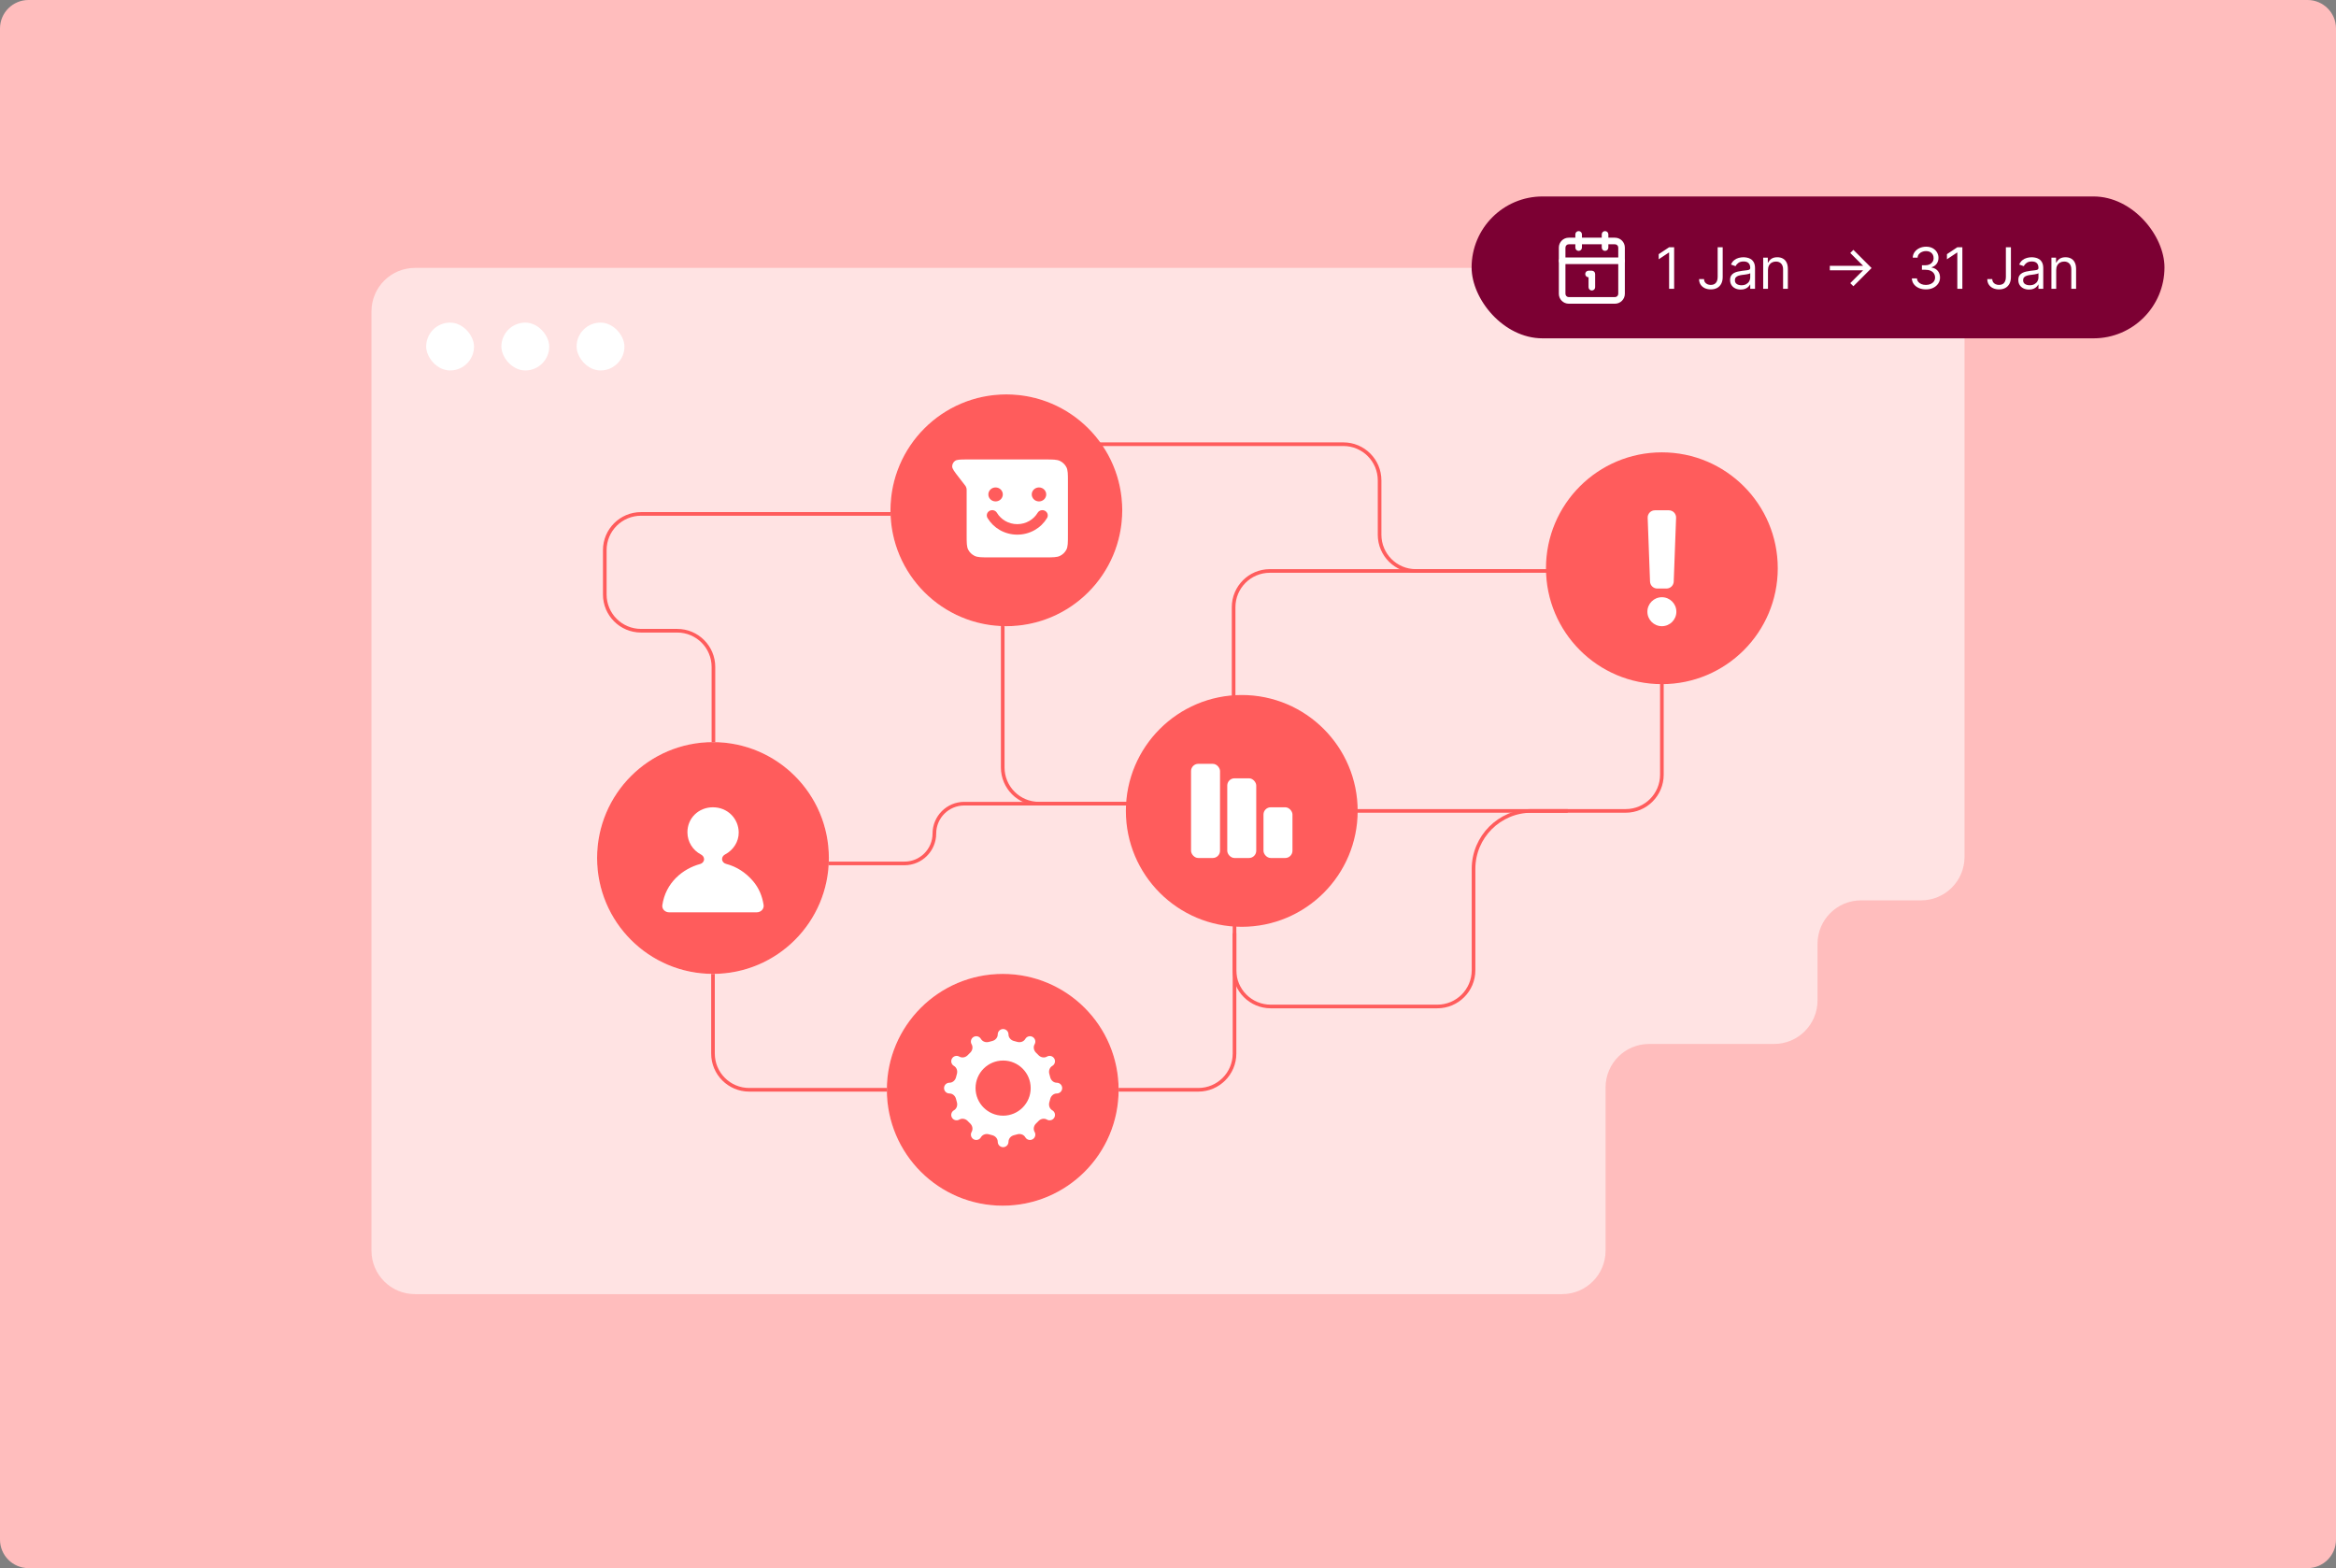 <svg width="654" height="439" viewBox="0 0 654 439" fill="none" xmlns="http://www.w3.org/2000/svg">
<rect x="0" y="0" width="654" height="439" fill="#808080" stroke="none"/>
<path d="M0 7.98C0 3.573 3.573 0 7.98 0H646.02C650.427 0 654 3.573 654 7.98V431.02C654 435.427 650.427 439 646.02 439H7.98C3.573 439 0 435.427 0 431.02V7.98Z" fill="#FFBDBD"/>
<path d="M168.124 75H183.734H425.101H537.827C544.55 75 550 80.45 550 87.174V239.887C550 246.61 544.55 252.06 537.827 252.06H521.019C514.296 252.06 508.845 257.51 508.845 264.234V280.084C508.845 286.807 503.395 292.258 496.672 292.258H461.68C454.957 292.258 449.506 297.708 449.506 304.431V350.121C449.506 356.844 444.056 362.294 437.333 362.294H116.173C109.45 362.294 104 356.844 104 350.121V141.039V87.174C104 80.45 109.45 75 116.173 75H168.124Z" fill="#FFE3E3"/>
<path fill-rule="evenodd" clip-rule="evenodd" d="M294.696 130.104C293.83 129.677 292.696 129.677 290.428 129.677L268.963 129.677C266.877 129.677 265.834 129.677 265.284 130.094C264.806 130.456 264.521 131.007 264.508 131.595C264.493 132.27 265.119 133.077 266.371 134.69L267.91 136.675C268.15 136.985 268.27 137.14 268.356 137.31C268.431 137.462 268.487 137.622 268.52 137.787C268.558 137.973 268.558 138.167 268.558 138.555L268.558 150.826C268.558 153.02 268.558 154.117 268.999 154.954C269.387 155.691 270.007 156.29 270.769 156.666C271.635 157.093 272.769 157.093 275.038 157.093L290.428 157.093C292.696 157.093 293.83 157.093 294.696 156.666C295.459 156.29 296.078 155.691 296.466 154.954C296.908 154.117 296.908 153.02 296.908 150.826L296.908 135.944C296.908 133.75 296.908 132.653 296.466 131.816C296.078 131.079 295.459 130.48 294.696 130.104ZM278.683 139.468C278.683 140.55 277.776 141.427 276.658 141.427C275.539 141.427 274.633 140.55 274.633 139.468C274.633 138.387 275.539 137.51 276.658 137.51C277.776 137.51 278.683 138.387 278.683 139.468ZM277.031 144.608C276.611 143.906 275.682 143.666 274.956 144.072C274.23 144.478 273.981 145.377 274.401 146.079C276.062 148.855 279.17 150.728 282.733 150.728C286.295 150.728 289.403 148.855 291.064 146.079C291.484 145.377 291.235 144.478 290.509 144.072C289.783 143.666 288.854 143.906 288.434 144.608C287.294 146.514 285.167 147.791 282.733 147.791C280.298 147.791 278.171 146.514 277.031 144.608ZM288.808 141.427C289.926 141.427 290.833 140.55 290.833 139.468C290.833 138.387 289.926 137.51 288.808 137.51C287.689 137.51 286.783 138.387 286.783 139.468C286.783 140.55 287.689 141.427 288.808 141.427Z" fill="white"/>
<path d="M297.967 305.089L335.483 305.089C341.083 305.089 345.622 300.55 345.622 294.95L345.622 251.857" stroke="#FF5C5C" stroke-width="1.018"/>
<path d="M205.699 241.718L253.228 241.718C257.848 241.718 261.593 237.973 261.593 233.353V233.353C261.593 228.733 265.338 224.988 269.958 224.988L320.275 224.988" stroke="#FF5C5C" stroke-width="1.018"/>
<path d="M199.737 235.634L199.737 186.711C199.737 181.111 195.197 176.572 189.597 176.572L179.458 176.572C173.858 176.572 169.319 172.032 169.319 166.432L169.319 154.011C169.319 148.412 173.858 143.872 179.458 143.872L260.447 143.872" stroke="#FF5C5C" stroke-width="1.018"/>
<path d="M356.553 224.988L290.868 224.988C285.269 224.988 280.729 220.448 280.729 214.848V168.207" stroke="#FF5C5C" stroke-width="1.018"/>
<path d="M275.438 305.089L209.753 305.089C204.153 305.089 199.614 300.55 199.614 294.95V269.601" stroke="#FF5C5C" stroke-width="1.018"/>
<circle cx="199.611" cy="240.197" r="32.446" transform="rotate(-180 199.611 240.197)" fill="white"/>
<circle cx="199.611" cy="240.197" r="32.446" transform="rotate(-180 199.611 240.197)" fill="#FF5C5C"/>
<path fill-rule="evenodd" clip-rule="evenodd" d="M202.153 240.493C202.153 239.943 202.506 239.461 203.001 239.201C205.277 238.005 206.853 235.659 206.814 233.009C206.757 229.152 203.694 225.989 199.566 226.002C195.6 226.013 192.45 229.009 192.455 233.006C192.459 235.717 193.992 238.049 196.253 239.225C196.756 239.486 197.117 239.973 197.117 240.53C197.117 241.165 196.656 241.706 196.03 241.876C191.18 243.194 186.354 247.07 185.432 253.403C185.273 254.497 186.2 255.406 187.33 255.406H211.863C213.023 255.406 213.96 254.454 213.783 253.333C213.392 250.872 212.491 248.604 210.797 246.636C208.728 244.231 206.204 242.599 203.256 241.839C202.623 241.675 202.153 241.134 202.153 240.493Z" fill="white"/>
<circle cx="281.743" cy="142.858" r="32.446" fill="white"/>
<circle cx="280.731" cy="305.089" r="32.446" transform="rotate(-180 280.731 305.089)" fill="white"/>
<circle cx="280.731" cy="305.089" r="32.446" transform="rotate(-180 280.731 305.089)" fill="#FF5C5C"/>
<path fill-rule="evenodd" clip-rule="evenodd" d="M280.839 321.155C280.008 321.155 279.335 320.482 279.335 319.651C279.335 318.748 278.652 318.001 277.772 317.796C277.481 317.728 277.192 317.651 276.906 317.564C276.041 317.301 275.075 317.606 274.623 318.389C274.207 319.108 273.288 319.354 272.569 318.938C271.85 318.523 271.604 317.603 272.02 316.884C272.472 316.103 272.254 315.115 271.595 314.498C271.485 314.396 271.377 314.291 271.271 314.185C271.164 314.078 271.06 313.97 270.957 313.861C270.34 313.202 269.353 312.984 268.571 313.436C267.852 313.851 266.932 313.605 266.517 312.886C266.101 312.168 266.347 311.248 267.066 310.832C267.849 310.38 268.154 309.414 267.891 308.549C267.805 308.263 267.727 307.975 267.659 307.684C267.455 306.803 266.708 306.12 265.804 306.12C264.974 306.12 264.3 305.447 264.3 304.617C264.3 303.786 264.974 303.113 265.804 303.113C266.708 303.113 267.455 302.43 267.659 301.55C267.727 301.259 267.805 300.97 267.891 300.684C268.154 299.819 267.849 298.854 267.066 298.401C266.347 297.985 266.101 297.066 266.517 296.347C266.932 295.628 267.852 295.382 268.571 295.798C269.353 296.25 270.34 296.032 270.957 295.372C271.06 295.263 271.164 295.155 271.271 295.049C271.377 294.942 271.485 294.838 271.594 294.735C272.254 294.119 272.472 293.131 272.02 292.349C271.604 291.63 271.85 290.711 272.569 290.295C273.288 289.879 274.207 290.125 274.623 290.844C275.076 291.627 276.041 291.932 276.906 291.669C277.192 291.583 277.48 291.505 277.772 291.438C278.652 291.233 279.335 290.486 279.335 289.582C279.335 288.752 280.008 288.078 280.839 288.078C281.669 288.078 282.342 288.752 282.342 289.582C282.342 290.486 283.026 291.233 283.906 291.438C284.198 291.506 284.487 291.583 284.773 291.67C285.637 291.933 286.602 291.628 287.054 290.845C287.469 290.126 288.388 289.88 289.107 290.295C289.827 290.71 290.073 291.629 289.658 292.348C289.206 293.131 289.424 294.119 290.084 294.737C290.193 294.839 290.301 294.943 290.407 295.049C290.513 295.155 290.617 295.263 290.72 295.372C291.337 296.032 292.324 296.25 293.106 295.798C293.825 295.382 294.745 295.628 295.16 296.347C295.576 297.066 295.33 297.985 294.611 298.401C293.828 298.853 293.523 299.819 293.786 300.684C293.872 300.97 293.95 301.258 294.018 301.55C294.222 302.43 294.97 303.113 295.873 303.113C296.704 303.113 297.377 303.786 297.377 304.617C297.377 305.447 296.704 306.12 295.873 306.12C294.97 306.12 294.222 306.804 294.018 307.684C293.95 307.975 293.872 308.264 293.786 308.549C293.523 309.414 293.828 310.38 294.611 310.832C295.33 311.248 295.576 312.168 295.16 312.886C294.745 313.605 293.825 313.851 293.106 313.436C292.324 312.984 291.337 313.202 290.72 313.861C290.617 313.97 290.513 314.078 290.407 314.185C290.301 314.291 290.193 314.395 290.084 314.497C289.424 315.114 289.206 316.102 289.658 316.885C290.073 317.604 289.827 318.524 289.107 318.939C288.388 319.354 287.469 319.107 287.054 318.388C286.602 317.606 285.637 317.301 284.773 317.563C284.487 317.65 284.198 317.728 283.906 317.796C283.025 318.001 282.342 318.748 282.342 319.651C282.342 320.482 281.669 321.155 280.839 321.155ZM283.537 296.938C284.175 295.833 283.679 294.403 282.418 294.212C281.899 294.133 281.371 294.092 280.839 294.092C278.047 294.092 275.37 295.201 273.397 297.175C272.36 298.212 271.562 299.442 271.038 300.781C270.573 301.969 271.564 303.113 272.839 303.113H275.106C275.993 303.113 276.748 302.519 277.298 301.823C277.406 301.685 277.524 301.553 277.649 301.427C278.495 300.581 279.642 300.106 280.838 300.106C281.336 300.106 281.831 299.894 282.079 299.463L283.537 296.938ZM285.029 302.948C284.701 302.124 284.564 301.173 285.007 300.405L286.726 297.427C287.055 296.858 287.816 296.71 288.28 297.175C290.254 299.149 291.363 301.826 291.363 304.617C291.363 307.408 290.254 310.085 288.28 312.059C287.816 312.523 287.055 312.376 286.726 311.806L285.007 308.828C284.564 308.06 284.701 307.109 285.029 306.285C285.238 305.759 285.349 305.194 285.349 304.617C285.349 304.04 285.238 303.474 285.029 302.948ZM281.535 303.284C281.553 303.296 281.572 303.307 281.59 303.318C281.609 303.328 281.627 303.339 281.646 303.348C281.738 303.407 281.823 303.475 281.902 303.554C282.184 303.836 282.342 304.218 282.342 304.617C282.342 305.015 282.184 305.398 281.902 305.68C281.823 305.758 281.737 305.827 281.645 305.885C281.627 305.895 281.609 305.905 281.59 305.916C281.572 305.926 281.553 305.938 281.535 305.949C281.322 306.06 281.083 306.12 280.838 306.12C280.44 306.12 280.057 305.962 279.775 305.68C279.497 305.401 279.339 305.025 279.335 304.631L279.335 304.617L279.335 304.602C279.339 304.209 279.497 303.832 279.775 303.554C280.057 303.272 280.44 303.113 280.838 303.113C281.083 303.113 281.322 303.173 281.535 303.284ZM273.397 312.059C272.36 311.022 271.562 309.791 271.038 308.452C270.573 307.265 271.564 306.12 272.839 306.12H275.106C275.993 306.12 276.748 306.714 277.298 307.411C277.406 307.548 277.524 307.681 277.649 307.806C278.495 308.652 279.642 309.127 280.838 309.127C281.336 309.127 281.831 309.339 282.079 309.77L283.537 312.296C284.175 313.4 283.679 314.83 282.418 315.022C281.903 315.1 281.38 315.14 280.853 315.141L280.839 315.141L280.825 315.141C278.039 315.137 275.367 314.029 273.397 312.059Z" fill="white"/>
<circle cx="280.84" cy="304.617" r="11.025" transform="rotate(-180 280.84 304.617)" fill="white"/>
<circle cx="280.839" cy="304.617" r="7.718" transform="rotate(-180 280.839 304.617)" fill="#FF5C5C"/>
<path d="M345.37 208.004L345.37 169.981C345.37 164.381 349.91 159.842 355.51 159.842L437.893 159.842" stroke="#FF5C5C" stroke-width="1.018"/>
<path d="M296.696 124.354L376.101 124.354C381.701 124.354 386.24 128.893 386.24 134.493L386.24 149.702C386.24 155.302 390.78 159.842 396.38 159.842L425.721 159.842" stroke="#FF5C5C" stroke-width="1.018"/>
<path d="M438.904 227.016L428.765 227.016C419.805 227.016 412.541 234.279 412.541 243.239L412.541 271.629C412.541 277.229 407.996 281.769 402.396 281.769C385.387 281.769 372.776 281.769 355.766 281.769C350.166 281.769 345.621 277.229 345.621 271.629L345.621 261.236" stroke="#FF5C5C" stroke-width="1.018"/>
<path d="M465.271 162.123L465.271 216.876C465.271 222.476 460.731 227.015 455.131 227.015L366.918 227.015" stroke="#FF5C5C" stroke-width="1.018"/>
<circle cx="465.267" cy="159.082" r="32.446" transform="rotate(-180 465.267 159.082)" fill="#FF5C5C"/>
<path d="M469.248 144.961C469.291 143.813 468.371 142.859 467.222 142.859H463.319C462.169 142.859 461.25 143.813 461.292 144.961L461.953 162.807C461.994 163.897 462.889 164.76 463.98 164.76H466.561C467.651 164.76 468.547 163.897 468.587 162.807L469.248 144.961Z" fill="white"/>
<circle cx="4.056" cy="4.056" r="4.056" transform="matrix(-1 0 0 1 469.326 167.193)" fill="white"/>
<circle cx="281.745" cy="142.858" r="32.446" transform="rotate(-180 281.745 142.858)" fill="#FF5C5C"/>
<path fill-rule="evenodd" clip-rule="evenodd" d="M296.769 129.051C295.902 128.624 294.768 128.624 292.5 128.624H271.035C268.949 128.624 267.906 128.624 267.356 129.04C266.878 129.403 266.593 129.954 266.58 130.541C266.566 131.217 267.191 132.023 268.443 133.637L269.982 135.621C270.222 135.931 270.342 136.086 270.428 136.257C270.503 136.408 270.559 136.569 270.592 136.734C270.63 136.92 270.63 137.114 270.63 137.501L270.63 149.773C270.63 151.966 270.63 153.063 271.071 153.901C271.459 154.638 272.079 155.237 272.841 155.612C273.707 156.039 274.842 156.039 277.11 156.039H292.5C294.768 156.039 295.902 156.039 296.769 155.612C297.531 155.237 298.15 154.638 298.539 153.901C298.98 153.063 298.98 151.966 298.98 149.773V134.89C298.98 132.697 298.98 131.6 298.539 130.762C298.15 130.025 297.531 129.426 296.769 129.051ZM280.755 138.415C280.755 139.497 279.848 140.373 278.73 140.373C277.611 140.373 276.705 139.497 276.705 138.415C276.705 137.334 277.611 136.457 278.73 136.457C279.848 136.457 280.755 137.334 280.755 138.415ZM279.103 143.554C278.683 142.852 277.754 142.612 277.028 143.018C276.302 143.425 276.054 144.323 276.474 145.025C278.134 147.802 281.242 149.675 284.805 149.675C288.367 149.675 291.475 147.802 293.136 145.025C293.556 144.323 293.308 143.425 292.582 143.018C291.856 142.612 290.926 142.852 290.506 143.554C289.366 145.46 287.239 146.738 284.805 146.738C282.371 146.738 280.243 145.46 279.103 143.554ZM290.88 140.373C291.998 140.373 292.905 139.497 292.905 138.415C292.905 137.334 291.998 136.457 290.88 136.457C289.762 136.457 288.855 137.334 288.855 138.415C288.855 139.497 289.762 140.373 290.88 140.373Z" fill="white"/>
<circle cx="347.653" cy="227.015" r="32.446" transform="rotate(-180 347.653 227.015)" fill="#FF5C5C"/>
<rect x="333.453" y="213.834" width="8.112" height="26.363" rx="2.028" fill="white"/>
<rect x="343.592" y="217.89" width="8.112" height="22.307" rx="2.028" fill="white"/>
<rect x="353.734" y="226.001" width="8.112" height="14.195" rx="2.028" fill="white"/>
<rect x="412" y="55" width="193.98" height="39.715" rx="19.857" fill="#7C0033"/>
<g clip-path="url(#clip0_16_63254)">
<path fill-rule="evenodd" clip-rule="evenodd" d="M443.815 76.705C443.815 76.195 444.229 75.781 444.739 75.781H445.663C446.174 75.781 446.587 76.195 446.587 76.705V80.402C446.587 80.912 446.174 81.326 445.663 81.326C445.153 81.326 444.739 80.912 444.739 80.402V77.629C444.229 77.629 443.815 77.216 443.815 76.705Z" fill="white"/>
<path fill-rule="evenodd" clip-rule="evenodd" d="M449.359 64.693C449.87 64.693 450.284 65.106 450.284 65.617V69.313C450.284 69.823 449.87 70.237 449.359 70.237C448.849 70.237 448.435 69.823 448.435 69.313V65.617C448.435 65.106 448.849 64.693 449.359 64.693Z" fill="white"/>
<path fill-rule="evenodd" clip-rule="evenodd" d="M436.423 73.009C436.423 72.499 436.836 72.085 437.347 72.085H453.98C454.49 72.085 454.904 72.499 454.904 73.009C454.904 73.52 454.49 73.933 453.98 73.933H437.347C436.836 73.933 436.423 73.52 436.423 73.009Z" fill="white"/>
<path fill-rule="evenodd" clip-rule="evenodd" d="M441.967 64.693C442.477 64.693 442.891 65.106 442.891 65.617V69.313C442.891 69.823 442.477 70.237 441.967 70.237C441.457 70.237 441.043 69.823 441.043 69.313V65.617C441.043 65.106 441.457 64.693 441.967 64.693Z" fill="white"/>
<path fill-rule="evenodd" clip-rule="evenodd" d="M439.195 68.389C438.685 68.389 438.271 68.803 438.271 69.313V82.25C438.271 82.76 438.685 83.174 439.195 83.174H452.132C452.642 83.174 453.056 82.76 453.056 82.25V69.313C453.056 68.803 452.642 68.389 452.132 68.389H439.195ZM436.423 69.313C436.423 67.782 437.664 66.541 439.195 66.541H452.132C453.663 66.541 454.904 67.782 454.904 69.313V82.25C454.904 83.781 453.663 85.022 452.132 85.022H439.195C437.664 85.022 436.423 83.781 436.423 82.25V69.313Z" fill="white"/>
</g>
<path d="M468.701 69.221V80.857H467.292V70.698H467.223L464.382 72.585V71.153L467.292 69.221H468.701ZM480.886 69.221H482.295V77.539C482.295 78.281 482.159 78.912 481.886 79.431C481.614 79.95 481.229 80.344 480.733 80.613C480.237 80.882 479.651 81.016 478.977 81.016C478.341 81.016 477.775 80.901 477.278 80.67C476.782 80.435 476.392 80.102 476.108 79.67C475.824 79.238 475.682 78.725 475.682 78.13H477.068C477.068 78.46 477.15 78.748 477.312 78.994C477.479 79.236 477.706 79.425 477.994 79.562C478.282 79.698 478.61 79.766 478.977 79.766C479.383 79.766 479.727 79.681 480.011 79.511C480.295 79.34 480.511 79.09 480.659 78.761C480.811 78.427 480.886 78.02 480.886 77.539V69.221ZM487.346 81.062C486.793 81.062 486.291 80.958 485.84 80.749C485.389 80.537 485.031 80.232 484.766 79.835C484.501 79.433 484.368 78.948 484.368 78.38C484.368 77.88 484.467 77.475 484.664 77.164C484.861 76.85 485.124 76.603 485.454 76.425C485.783 76.248 486.147 76.115 486.544 76.028C486.946 75.937 487.349 75.865 487.755 75.812C488.285 75.744 488.715 75.692 489.044 75.658C489.378 75.621 489.62 75.558 489.772 75.471C489.927 75.384 490.005 75.232 490.005 75.016V74.971C490.005 74.41 489.851 73.975 489.544 73.664C489.241 73.353 488.781 73.198 488.164 73.198C487.524 73.198 487.022 73.338 486.658 73.619C486.294 73.899 486.039 74.198 485.891 74.516L484.618 74.062C484.846 73.531 485.149 73.119 485.527 72.823C485.91 72.524 486.327 72.316 486.777 72.198C487.232 72.077 487.679 72.016 488.118 72.016C488.399 72.016 488.721 72.05 489.084 72.119C489.452 72.183 489.806 72.317 490.147 72.522C490.491 72.727 490.777 73.035 491.005 73.448C491.232 73.861 491.346 74.414 491.346 75.107V80.857H490.005V79.675H489.937C489.846 79.865 489.694 80.067 489.482 80.283C489.27 80.499 488.988 80.683 488.635 80.835C488.283 80.986 487.853 81.062 487.346 81.062ZM487.55 79.857C488.08 79.857 488.527 79.753 488.891 79.545C489.258 79.337 489.535 79.067 489.721 78.738C489.91 78.408 490.005 78.062 490.005 77.698V76.471C489.948 76.539 489.823 76.602 489.63 76.658C489.44 76.712 489.221 76.759 488.971 76.8C488.724 76.838 488.484 76.873 488.249 76.903C488.018 76.929 487.83 76.952 487.687 76.971C487.338 77.016 487.012 77.09 486.709 77.192C486.41 77.291 486.168 77.441 485.982 77.641C485.8 77.838 485.709 78.107 485.709 78.448C485.709 78.914 485.882 79.266 486.226 79.505C486.575 79.74 487.016 79.857 487.55 79.857ZM494.974 75.607V80.857H493.633V72.13H494.929V73.494H495.042C495.247 73.05 495.557 72.694 495.974 72.425C496.391 72.153 496.929 72.016 497.588 72.016C498.179 72.016 498.696 72.138 499.139 72.38C499.582 72.619 499.927 72.982 500.173 73.471C500.419 73.956 500.542 74.569 500.542 75.312V80.857H499.201V75.403C499.201 74.717 499.023 74.183 498.667 73.8C498.311 73.414 497.822 73.221 497.201 73.221C496.773 73.221 496.391 73.314 496.054 73.499C495.72 73.685 495.457 73.956 495.264 74.312C495.071 74.668 494.974 75.1 494.974 75.607ZM518.887 80.13L518.012 79.266L521.615 75.664H512.285V74.414H521.615L518.012 70.823L518.887 69.948L523.978 75.039L518.887 80.13ZM539.207 81.016C538.457 81.016 537.789 80.888 537.201 80.63C536.618 80.373 536.154 80.014 535.809 79.556C535.469 79.094 535.283 78.558 535.253 77.948H536.684C536.715 78.323 536.844 78.647 537.071 78.92C537.298 79.189 537.595 79.397 537.963 79.545C538.33 79.692 538.737 79.766 539.184 79.766C539.684 79.766 540.128 79.679 540.514 79.505C540.9 79.331 541.203 79.088 541.423 78.778C541.643 78.467 541.753 78.107 541.753 77.698C541.753 77.27 541.647 76.893 541.434 76.567C541.222 76.238 540.912 75.98 540.503 75.795C540.094 75.609 539.594 75.516 539.003 75.516H538.071V74.266H539.003C539.465 74.266 539.87 74.183 540.219 74.016C540.571 73.85 540.845 73.615 541.042 73.312C541.243 73.009 541.344 72.653 541.344 72.244C541.344 71.85 541.256 71.507 541.082 71.215C540.908 70.924 540.662 70.696 540.344 70.533C540.029 70.371 539.658 70.289 539.23 70.289C538.828 70.289 538.45 70.363 538.094 70.511C537.741 70.655 537.453 70.865 537.23 71.141C537.006 71.414 536.885 71.744 536.866 72.13H535.503C535.525 71.52 535.709 70.986 536.054 70.528C536.398 70.066 536.849 69.706 537.406 69.448C537.967 69.191 538.582 69.062 539.253 69.062C539.972 69.062 540.59 69.208 541.105 69.499C541.62 69.787 542.016 70.168 542.292 70.641C542.569 71.115 542.707 71.626 542.707 72.175C542.707 72.831 542.535 73.389 542.19 73.852C541.849 74.314 541.385 74.634 540.798 74.812V74.903C541.533 75.024 542.107 75.337 542.52 75.84C542.933 76.34 543.139 76.96 543.139 77.698C543.139 78.331 542.967 78.899 542.622 79.403C542.281 79.903 541.815 80.297 541.224 80.585C540.633 80.873 539.961 81.016 539.207 81.016ZM549.394 69.221V80.857H547.985V70.698H547.916L545.076 72.585V71.153L547.985 69.221H549.394ZM561.579 69.221H562.989V77.539C562.989 78.281 562.852 78.912 562.579 79.431C562.307 79.95 561.922 80.344 561.426 80.613C560.93 80.882 560.345 81.016 559.67 81.016C559.034 81.016 558.468 80.901 557.971 80.67C557.475 80.435 557.085 80.102 556.801 79.67C556.517 79.238 556.375 78.725 556.375 78.13H557.761C557.761 78.46 557.843 78.748 558.006 78.994C558.172 79.236 558.399 79.425 558.687 79.562C558.975 79.698 559.303 79.766 559.67 79.766C560.076 79.766 560.42 79.681 560.704 79.511C560.989 79.34 561.204 79.09 561.352 78.761C561.504 78.427 561.579 78.02 561.579 77.539V69.221ZM568.039 81.062C567.486 81.062 566.984 80.958 566.533 80.749C566.082 80.537 565.724 80.232 565.459 79.835C565.194 79.433 565.061 78.948 565.061 78.38C565.061 77.88 565.16 77.475 565.357 77.164C565.554 76.85 565.817 76.603 566.147 76.425C566.476 76.248 566.84 76.115 567.238 76.028C567.639 75.937 568.043 75.865 568.448 75.812C568.978 75.744 569.408 75.692 569.738 75.658C570.071 75.621 570.313 75.558 570.465 75.471C570.62 75.384 570.698 75.232 570.698 75.016V74.971C570.698 74.41 570.544 73.975 570.238 73.664C569.935 73.353 569.474 73.198 568.857 73.198C568.217 73.198 567.715 73.338 567.351 73.619C566.988 73.899 566.732 74.198 566.584 74.516L565.311 74.062C565.539 73.531 565.842 73.119 566.221 72.823C566.603 72.524 567.02 72.316 567.471 72.198C567.925 72.077 568.372 72.016 568.811 72.016C569.092 72.016 569.414 72.05 569.777 72.119C570.145 72.183 570.499 72.317 570.84 72.522C571.185 72.727 571.471 73.035 571.698 73.448C571.925 73.861 572.039 74.414 572.039 75.107V80.857H570.698V79.675H570.63C570.539 79.865 570.387 80.067 570.175 80.283C569.963 80.499 569.681 80.683 569.329 80.835C568.976 80.986 568.546 81.062 568.039 81.062ZM568.243 79.857C568.774 79.857 569.221 79.753 569.584 79.545C569.952 79.337 570.228 79.067 570.414 78.738C570.603 78.408 570.698 78.062 570.698 77.698V76.471C570.641 76.539 570.516 76.602 570.323 76.658C570.133 76.712 569.914 76.759 569.664 76.8C569.418 76.838 569.177 76.873 568.942 76.903C568.711 76.929 568.524 76.952 568.38 76.971C568.031 77.016 567.705 77.09 567.402 77.192C567.103 77.291 566.861 77.441 566.675 77.641C566.493 77.838 566.402 78.107 566.402 78.448C566.402 78.914 566.575 79.266 566.919 79.505C567.268 79.74 567.709 79.857 568.243 79.857ZM575.667 75.607V80.857H574.326V72.13H575.622V73.494H575.735C575.94 73.05 576.25 72.694 576.667 72.425C577.084 72.153 577.622 72.016 578.281 72.016C578.872 72.016 579.389 72.138 579.832 72.38C580.275 72.619 580.62 72.982 580.866 73.471C581.112 73.956 581.235 74.569 581.235 75.312V80.857H579.894V75.403C579.894 74.717 579.716 74.183 579.36 73.8C579.004 73.414 578.516 73.221 577.894 73.221C577.466 73.221 577.084 73.314 576.747 73.499C576.413 73.685 576.15 73.956 575.957 74.312C575.764 74.668 575.667 75.1 575.667 75.607Z" fill="white"/>
<rect x="119.312" y="90.313" width="13.399" height="13.399" rx="6.7" fill="white"/>
<rect x="140.368" y="90.313" width="13.399" height="13.399" rx="6.7" fill="white"/>
<rect x="161.424" y="90.313" width="13.399" height="13.399" rx="6.7" fill="white"/>
<defs>
<clipPath id="clip0_16_63254">
<rect width="22.177" height="22.177" fill="white" transform="translate(434.575 63.769)"/>
</clipPath>
</defs>
</svg>
